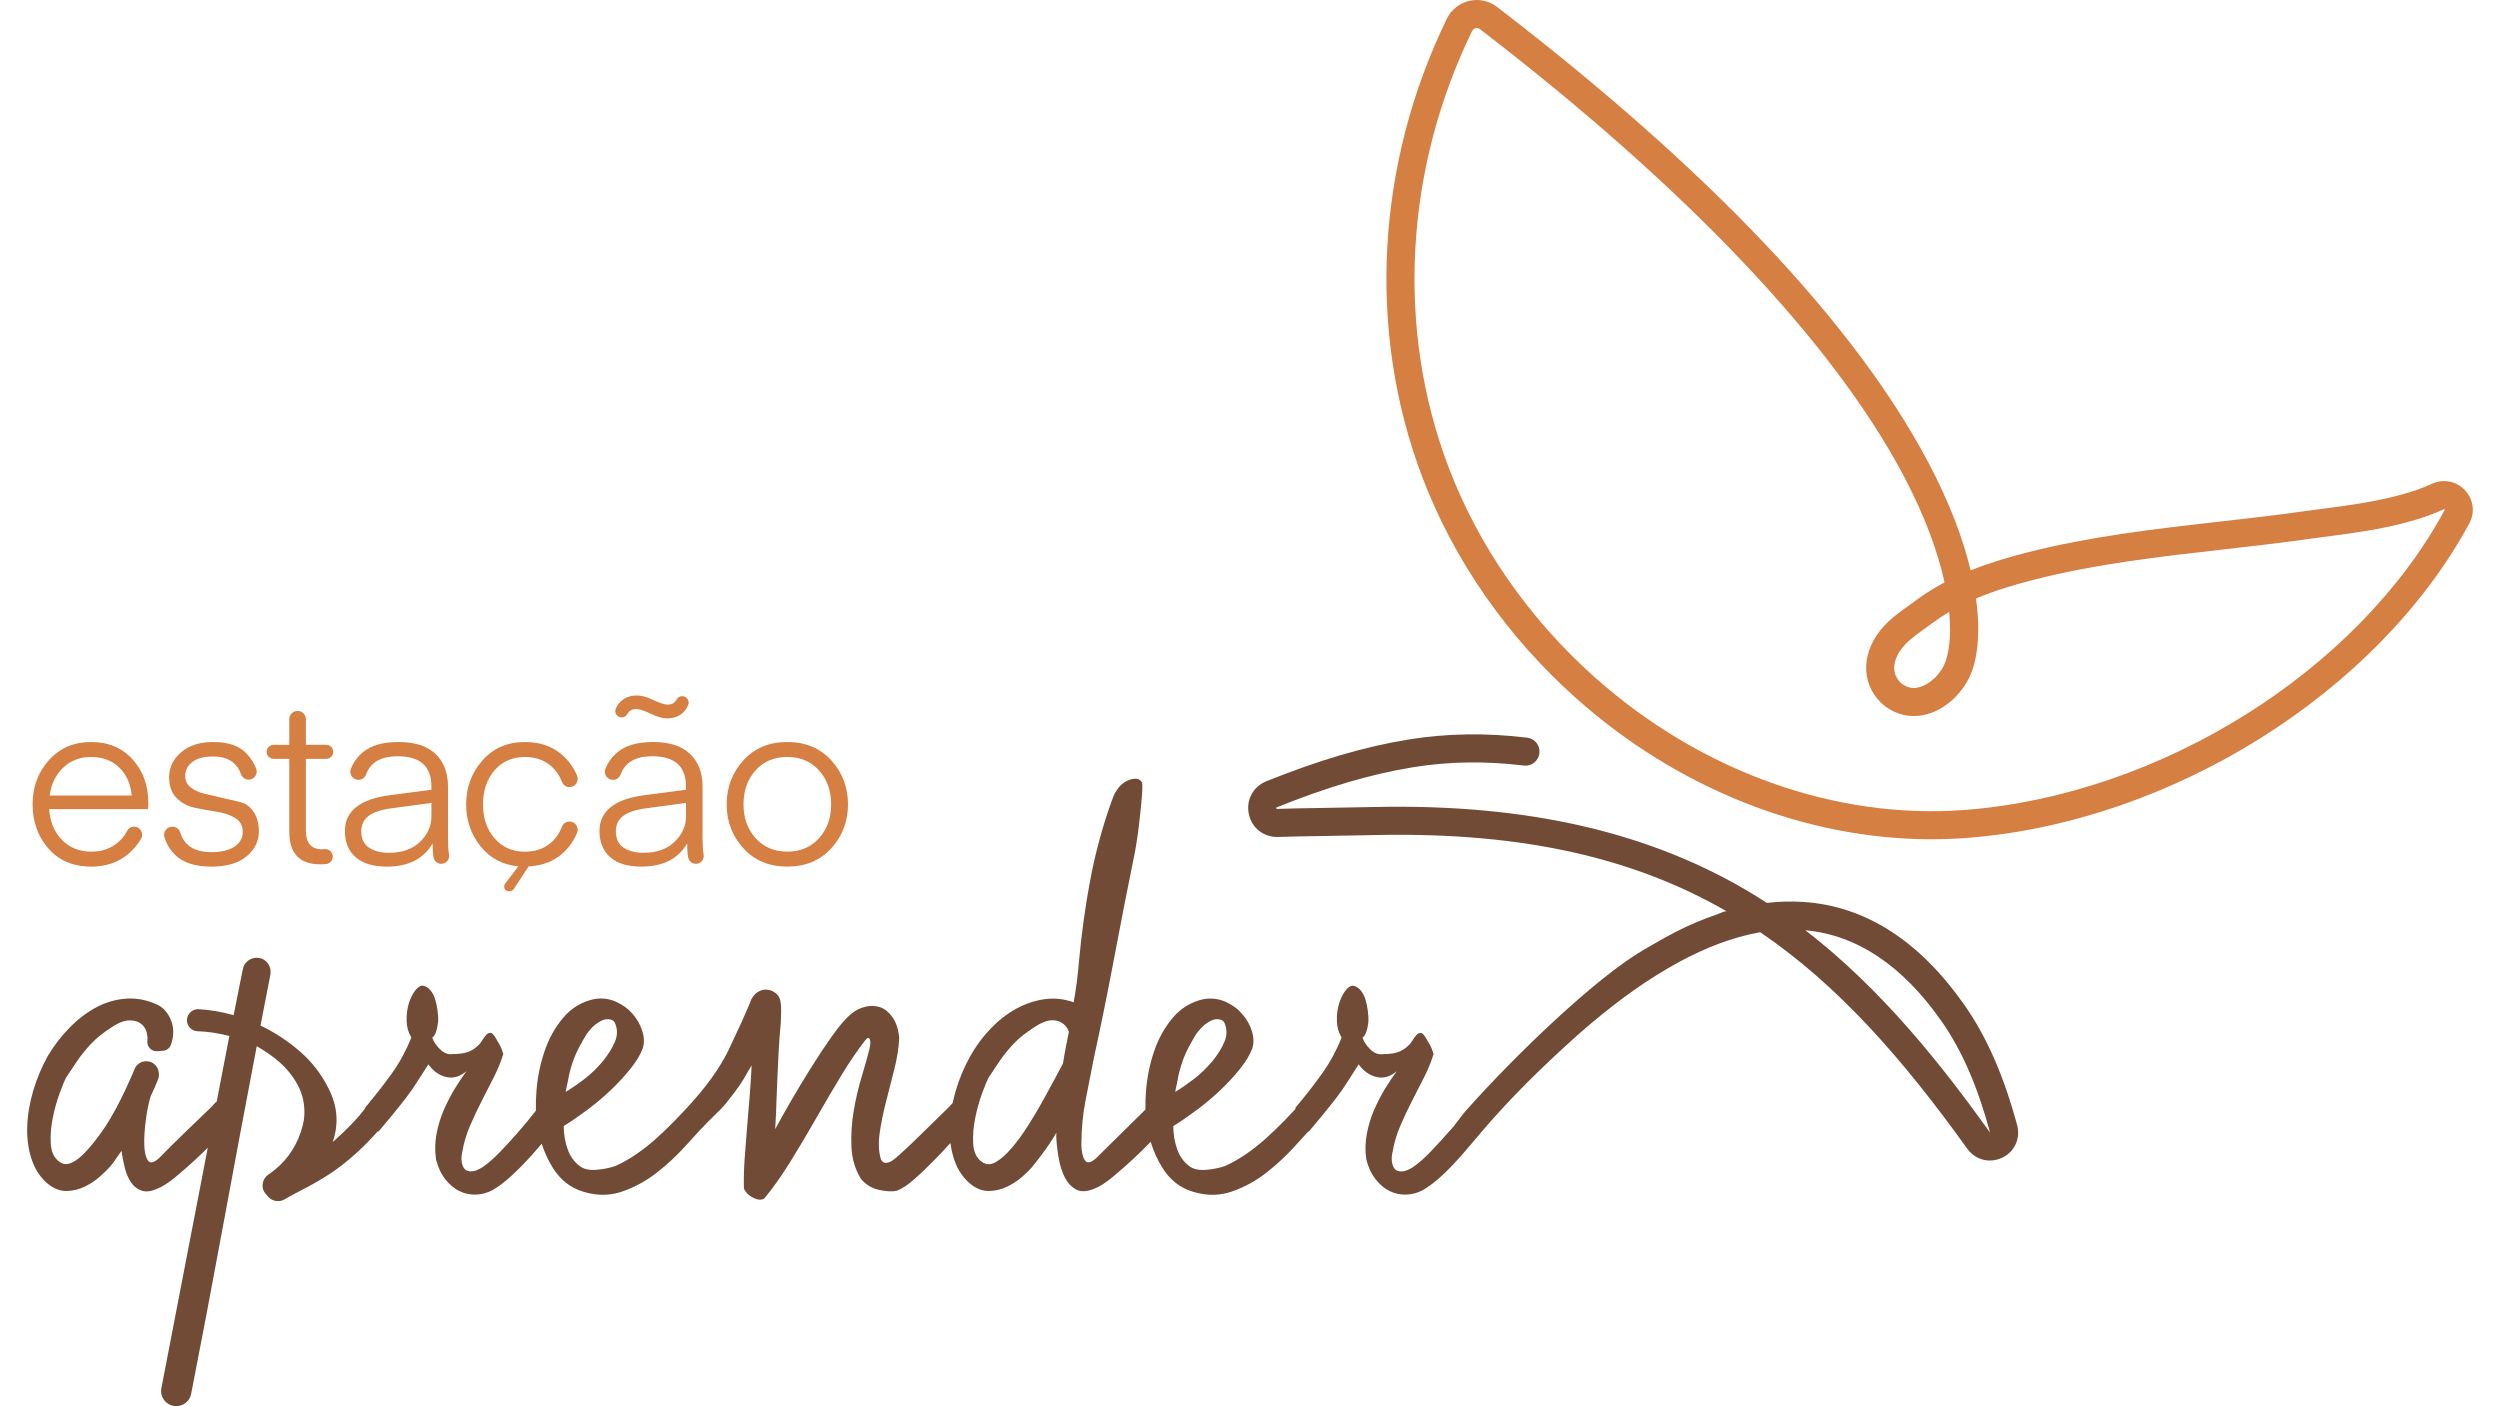 <?xml version="1.0" encoding="utf-8"?>
<!-- Generator: Adobe Illustrator 25.1.0, SVG Export Plug-In . SVG Version: 6.00 Build 0)  -->
<svg version="1.1" id="Camada_1" xmlns="http://www.w3.org/2000/svg" xmlns:xlink="http://www.w3.org/1999/xlink" x="0px" y="0px"
	 viewBox="0 0 1920 1080" style="enable-background:new 0 0 1920 1080;" xml:space="preserve">
<style type="text/css">
	.st0{fill:#D67F43;}
	.st1{fill:#FFFFFF;}
	.st2{fill:#724B36;}
</style>
<g>
	<g>
		<g>
			<path class="st0" d="M113.72,621.39H37.78c0.6,9.58,3.83,17.42,9.7,23.52c5.86,6.11,13.47,9.16,22.8,9.16
				c6.82,0,12.81-1.76,17.95-5.29c4.14-2.84,7.28-6.41,9.41-10.69c1-2.02,3.13-3.23,5.38-3.23h0c4.69,0,7.69,5.08,5.39,9.17
				c-2.84,5.03-6.63,9.37-11.38,13.01c-7.42,5.69-16.4,8.53-26.93,8.53c-13.89,0-24.87-4.64-32.95-13.92
				c-8.08-9.28-12.12-20.62-12.12-34.02c0-13.17,4.15-24.42,12.48-33.75c8.32-9.34,19.12-14.01,32.41-14.01
				c13.29,0,23.94,4.46,31.96,13.37c8.02,8.92,12.03,20.02,12.03,33.31L113.72,621.39z M69.91,581.36c-8.62,0-15.8,2.78-21.54,8.35
				s-9.16,12.66-10.23,21.28h63.02c-0.84-8.98-4.04-16.16-9.61-21.55C85.99,584.05,78.77,581.36,69.91,581.36z"/>
			<path class="st0" d="M162.38,665.56c-12.33,0-21.52-2.9-27.56-8.71c-4.1-3.93-6.95-8.57-8.54-13.9c-1.2-4.03,1.88-8.09,6.09-8.09
				h0.11c2.95,0,5.35,2.08,6.15,4.91c1.09,3.82,3.11,6.97,6.05,9.46c4.13,3.47,10.02,5.21,17.69,5.21c7.54,0,13.44-1.41,17.68-4.23
				c4.25-2.83,6.38-6.58,6.38-11.28c0-4.8-1.95-8.38-5.83-10.72c-3.88-2.35-8.58-3.94-14.08-4.78c-5.5-0.84-11.04-1.84-16.61-2.99
				c-5.58-1.15-10.31-3.64-14.2-7.48c-3.89-3.83-5.83-9.21-5.83-16.16c0-7.42,3.05-13.76,9.16-19.03c6.11-5.27,14.37-7.9,24.78-7.9
				c11.49,0,19.99,2.93,25.5,8.79c3.4,3.63,5.89,7.57,7.46,11.84c1.48,4.01-1.62,8.27-5.9,8.27h0c-2.77,0-5.08-1.87-5.95-4.5
				c-1.07-3.26-2.91-6.04-5.5-8.34c-3.71-3.29-9.04-4.94-15.98-4.94c-6.82,0-12.06,1.39-15.71,4.18c-3.65,2.78-5.48,6.32-5.48,10.61
				c0,3.83,1.44,6.84,4.32,9.05c2.88,2.2,6.35,3.78,10.43,4.73c4.07,0.95,8.56,2,13.45,3.14c4.89,1.14,9.46,2.2,13.72,3.19
				c4.25,0.99,7.75,3.47,10.5,7.45c2.75,3.98,4.13,9.08,4.13,15.29c0,7.42-3.14,13.76-9.43,19.03
				C183.12,662.93,174.11,665.56,162.38,665.56z"/>
			<path class="st0" d="M255.56,657.86L255.56,657.86c0,3.09-2.41,5.61-5.49,5.8c-1.26,0.08-2.67,0.12-4.2,0.12
				c-15.8,0-23.7-8.32-23.7-24.96v-56.02h-12.02c-2.98,0-5.39-2.41-5.39-5.39l0,0c0-2.98,2.41-5.39,5.39-5.39h12.02v-19.66
				c0-3.52,2.85-6.37,6.37-6.37h0c3.52,0,6.37,2.85,6.37,6.37v19.66h15.62c2.98,0,5.39,2.41,5.39,5.39l0,0
				c0,2.98-2.41,5.39-5.39,5.39h-15.62v55.12c0,9.57,4.19,14.36,12.57,14.36l1.64-0.18C252.56,651.71,255.56,654.4,255.56,657.86z"
				/>
			<path class="st0" d="M297.21,665.56c-10.66,0-18.7-2.42-24.15-7.27c-5.45-4.85-8.17-11.52-8.17-20.02
				c0.01-15.34,11.47-24.52,34.38-27.55l32.05-4.23v-2.52c0-15.44-8.62-23.16-25.85-23.16c-12.85,0-20.97,4.68-24.37,14.04
				c-0.89,2.45-3.2,4.09-5.81,4.09l0,0c-4.34,0-7.45-4.37-5.86-8.41c1.98-5.04,5.05-9.3,9.2-12.77c6.28-5.27,15.41-7.9,27.38-7.9
				c12.69,0,22.2,3.08,28.54,9.24c6.35,6.17,9.52,14.52,9.52,25.05v40.04c0,4.88,0.27,9.01,0.8,12.37c0.57,3.62-2.3,6.84-5.96,6.84
				h0c-2.97,0-5.49-2.14-5.97-5.07c-0.48-2.93-0.71-6.45-0.71-10.55C325.28,659.64,313.61,665.56,297.21,665.56z M331.33,616.63
				l-30.33,4.1c-8.39,1.08-14.4,3.08-18.05,6c-3.66,2.93-5.48,6.78-5.48,11.56c0,5.97,2.04,10.25,6.11,12.82
				c4.07,2.57,9.09,3.85,15.08,3.85c10.17,0,18.16-2.84,23.97-8.51s8.71-12.09,8.71-19.26V616.63z"/>
			<path class="st0" d="M395.19,681.82c-0.77,1.86-2.69,3.07-5.33,2.57c-2.62-0.7-3.05-3.1-2.27-5.3l10.45-13.71
				c-12.09-1.2-21.78-6.38-29.09-15.53c-7.3-9.16-10.95-19.84-10.95-32.05c0-13.05,4.15-24.3,12.48-33.75
				c8.32-9.45,19.18-14.18,32.59-14.18c11.73,0,21.3,3.32,28.73,9.96c5.12,4.58,8.93,9.92,11.43,16.01
				c1.69,4.13-1.37,8.68-5.83,8.68l0,0c-2.56,0-4.88-1.57-5.8-3.96c-2.05-5.33-5.16-9.67-9.31-13c-5.15-4.13-11.55-6.19-19.21-6.19
				c-9.58,0-17.33,3.41-23.25,10.23c-5.92,6.82-8.88,15.56-8.88,26.22c0,10.53,2.96,19.21,8.88,26.03
				c5.93,6.83,13.68,10.24,23.25,10.24c7.66,0,14.06-2.07,19.21-6.19c4.16-3.34,7.27-7.68,9.32-13.02c0.92-2.39,3.23-3.95,5.79-3.95
				l0,0c4.51,0,7.49,4.61,5.76,8.78c-2.37,5.71-5.85,10.75-10.44,15.1c-6.82,6.46-15.73,9.99-26.74,10.59L395.19,681.82z"/>
			<path class="st0" d="M492.72,665.56c-10.66,0-18.7-2.42-24.15-7.27s-8.17-11.52-8.17-20.02c0.01-15.34,11.47-24.52,34.38-27.55
				l32.05-4.23v-2.52c0-15.44-8.62-23.16-25.85-23.16c-12.85,0-20.97,4.68-24.37,14.04c-0.89,2.45-3.2,4.09-5.81,4.09h0
				c-4.34,0-7.45-4.37-5.86-8.41c1.98-5.04,5.05-9.3,9.2-12.77c6.28-5.27,15.41-7.9,27.38-7.9c12.69,0,22.2,3.08,28.54,9.24
				c6.35,6.17,9.52,14.52,9.52,25.05v40.04c0,4.88,0.27,9.01,0.8,12.37c0.57,3.62-2.3,6.84-5.96,6.84l0,0
				c-2.97,0-5.49-2.14-5.97-5.07c-0.48-2.93-0.71-6.45-0.71-10.55C520.79,659.64,509.12,665.56,492.72,665.56z M512.3,551.73
				c-3.47,0-7.66-1.19-12.57-3.59c-4.91-2.39-8.62-3.59-11.13-3.59c-3.11,0-5.3,1.18-6.56,3.55c-0.91,1.71-2.55,2.91-4.49,2.91h0
				c-3.48,0-6.03-3.56-4.64-6.76c0.95-2.19,2.26-4.07,3.92-5.63c3.17-2.99,7.33-4.49,12.48-4.49c3.47,0,7.63,1.17,12.48,3.5
				c4.85,2.33,8.53,3.5,11.04,3.5c3.1,0,5.29-1.18,6.55-3.55c0.92-1.71,2.56-2.92,4.5-2.92l0,0c3.48,0,6.02,3.54,4.66,6.75
				c-0.94,2.22-2.23,4.13-3.87,5.73C521.57,550.21,517.44,551.73,512.3,551.73z M526.84,616.63l-30.33,4.1
				c-8.39,1.08-14.4,3.08-18.05,6c-3.66,2.93-5.48,6.78-5.48,11.56c0,5.97,2.04,10.25,6.11,12.82c4.07,2.57,9.09,3.85,15.08,3.85
				c10.17,0,18.16-2.84,23.97-8.51c5.81-5.67,8.71-12.09,8.71-19.26V616.63z"/>
			<path class="st0" d="M604.58,665.56c-13.88,0-25.11-4.7-33.67-14.09c-8.56-9.4-12.83-20.62-12.83-33.67
				c0-13.17,4.28-24.45,12.83-33.84c8.56-9.4,19.78-14.09,33.67-14.09c14.01,0,25.28,4.7,33.85,14.09
				c8.55,9.4,12.83,20.68,12.83,33.84c0,13.05-4.28,24.27-12.83,33.67C629.86,660.87,618.58,665.56,604.58,665.56z M571.01,617.8
				c0,10.41,3.11,19.06,9.33,25.94c6.23,6.88,14.3,10.32,24.24,10.32c10.06,0,18.2-3.44,24.42-10.32
				c6.22-6.88,9.33-15.53,9.33-25.94c0-10.53-3.11-19.24-9.33-26.13c-6.23-6.88-14.37-10.32-24.42-10.32s-18.16,3.44-24.33,10.32
				C574.08,598.56,571.01,607.27,571.01,617.8z"/>
		</g>
		<g>
			<path class="st2" d="M1549.15,864.01c-10.48-38.46-23.39-67.85-40.67-92.46c-34.48-49.17-75.98-75.69-123.36-78.85
				c-9.23-0.61-18.61-0.38-28.14,0.73c-3.2-2.07-6.45-4.12-9.75-6.15c-78.38-47.81-173.38-69.92-290.36-67.54l-7.21,0.14
				c-11.52,0.26-23.43,0.49-35.11,0.64c-12.18,0.14-23.2,0.38-33.68,0.73c-0.28,0-0.42-0.02-0.45-0.02
				c-0.14-0.14-0.26-0.54-0.26-0.82c0-0.07,0-0.12,0.02-0.16c0.02-0.02,0.14-0.12,0.38-0.21c38.62-15.61,72.84-25.69,104.64-30.8
				c27.51-4.45,55.35-4.88,85.09-1.3c5.91,0.73,11.28-3.51,11.99-9.42c0.73-5.91-3.49-11.26-9.4-11.99
				c-31.77-3.82-61.59-3.34-91.12,1.41c-33.4,5.39-69.15,15.9-109.28,32.1c-10.13,4.1-15.64,14.44-13.38,25.15
				c2.21,10.48,11.07,17.62,21.67,17.62c0.28,0,0.54,0,0.8-0.02c10.32-0.33,21.2-0.57,33.23-0.71c11.78-0.14,23.74-0.38,35.3-0.64
				l7.21-0.14c114.18-2.31,198.82,18.32,268.77,58.6c-0.94-0.54-6.29,1.98-7.42,2.36c-2.61,0.89-5.21,1.82-7.79,2.8
				c-5.34,2.03-10.6,4.26-15.79,6.66c-11.17,5.17-21.78,11.42-32.43,17.57c-36.71,21.19-99.31,81.38-136.94,123.83
				c-4.48,5.05-8.07,11.12-12.86,15.91c-4.5,5.18-9.16,10.29-13.99,15.31c-4.83,5.04-9.35,9.02-13.57,11.94
				c-3.27,2.12-6.08,3.25-8.43,3.37c-2.36,0.14-4.15-0.4-5.37-1.58c-1.25-1.2-2.05-3.06-2.45-5.58c-0.4-2.5-0.21-5.23,0.54-8.15
				c1.11-6.62,3.04-13.12,5.77-19.48c2.71-6.36,5.68-12.67,8.85-18.89c3.18-6.24,6.31-12.34,9.35-18.3
				c3.04-5.96,5.53-11.99,7.44-18.09c-0.85-2.92-1.72-5.18-2.61-6.76c-0.89-1.6-1.98-3.46-3.25-5.58c-1.53-2.64-2.9-3.98-4.1-3.98
				s-2.33,0.61-3.37,1.79c-1.04,1.2-2.07,2.66-3.13,4.38s-2.26,3.11-3.63,4.17c-2.19,2.14-4.76,3.65-7.65,4.57
				c-2.9,0.94-6.62,1.41-11.16,1.41c-3.51,0.52-6.78-0.73-9.82-3.79c-3.06-3.04-5.02-6.03-5.86-8.95c1.08-0.52,2.03-1.91,2.83-4.17
				c0.8-2.26,1.37-4.97,1.74-8.15c0.07-2.66-0.12-5.58-0.57-8.76c-0.45-3.18-1.06-6.03-1.86-8.55c-0.8-2.52-1.98-4.69-3.51-6.55
				c-1.55-1.86-3.39-3.06-5.53-3.58c-1.98-0.26-4.03,0.92-6.1,3.58c-2.1,2.64-3.77,6.03-5.02,10.13c-1.25,4.12-1.81,8.55-1.67,13.33
				c0.12,4.78,1.34,9.02,3.63,12.72c-3.89,9.82-8.78,18.89-14.72,27.25c-5.91,8.36-12.88,17.31-20.91,26.85l0.33,0.61
				c-2.8,3.04-5.72,6.15-8.83,9.33c-4.69,4.78-9.47,9.35-14.34,13.73c-4.88,4.36-9.94,8.34-15.19,11.92
				c-5.25,3.58-10.5,6.57-15.8,8.95c-4.59,1.6-9.59,2.59-15.03,2.99c-5.42,0.38-9.63-0.61-12.65-2.99
				c-4.19-3.18-7.23-7.49-9.16-12.93c-1.91-5.42-2.92-11.33-2.99-17.69c5.58-3.44,11.56-7.56,17.99-12.34
				c6.43-4.76,12.48-9.87,18.21-15.31c5.7-5.42,10.76-10.93,15.21-16.51c4.43-5.56,7.51-10.72,9.26-15.5
				c1.32-3.98,1.22-8.41-0.31-13.33c-1.53-4.9-4.05-9.35-7.56-13.31c-3.49-3.98-7.84-7.09-13.07-9.35
				c-5.2-2.26-10.76-2.85-16.7-1.79c-9.42,2.12-17.24,6.9-23.48,14.32c-6.22,7.42-10.97,15.97-14.25,25.65
				c-3.3,9.68-5.35,19.69-6.19,30.03c-0.42,5.3-0.59,10.2-0.49,14.74l-37.89,37.35c-4.12,3.72-7.04,4.17-8.76,1.39
				c-1.72-2.78-2.57-6.97-2.54-12.53c0.07-11.66,1.15-22.87,3.27-33.61c2.1-10.74,4.17-21.27,6.22-31.61
				c5.53-25.46,10.79-51.36,15.76-77.77c4.97-26.38,10.01-52.14,15.14-77.34c0.31-1.06,0.89-4.31,1.79-9.75
				c0.89-5.42,1.7-11.33,2.4-17.69c0.73-6.36,1.34-12.39,1.84-18.09c0.49-5.7,0.57-9.49,0.21-11.35c-1.39-2.9-4.26-3.77-8.64-2.57
				c-4.38,1.18-8.05,4.03-10.97,8.55c-0.85,1.06-1.65,2.59-2.45,4.57c-0.8,1.98-1.41,3.65-1.84,4.97
				c-6.83,19.36-12.15,39.12-15.94,59.25c-3.79,20.16-6.64,40.84-8.6,62.03c-0.42,5.3-0.97,10.62-1.65,15.92
				c-0.68,5.3-1.51,10.6-2.47,15.9c-7.4-2.64-14.86-3.44-22.4-2.38c-7.51,1.06-14.77,3.51-21.76,7.35
				c-6.99,3.86-13.49,8.88-19.5,15.12c-5.98,6.22-11.16,13.19-15.52,20.87c-4.8,8.5-8.6,17.5-11.42,27.06
				c-0.92,3.13-1.65,6.24-2.31,9.33c-2.17,2.38-5.51,5.77-10.08,10.15c-5.2,5.04-10.53,10.2-15.87,15.5
				c-5.37,5.32-10.22,9.89-14.53,13.73c-4.33,3.84-6.9,5.77-7.7,5.77c-3.25,1.58-5.56,0.94-6.95-1.98
				c-1.72-5.84-2.03-12.53-0.94-20.09c1.08-7.56,2.68-15.45,4.78-23.67c2.12-8.22,4.26-16.63,6.45-25.25
				c2.19-8.62,3.46-16.77,3.82-24.47c-0.75-6.62-2.52-11.85-5.28-15.71c-2.78-3.84-5.91-6.36-9.42-7.56
				c-3.51-1.18-7.23-1.32-11.21-0.38c-3.98,0.92-7.61,2.71-10.88,5.37c-4.4,3.7-9.28,9.33-14.63,16.89
				c-5.37,7.56-10.79,15.71-16.25,24.47c-5.46,8.74-10.67,17.36-15.59,25.84c-4.92,8.5-8.93,15.66-12.03,21.48
				c0.49-7.96,0.82-15.24,1.01-21.88c0.19-6.62,0.45-12.98,0.75-19.08c0.31-6.1,0.64-12.46,0.94-19.1
				c0.33-6.62,0.87-13.92,1.62-21.86c0.09-2.66,0.16-5.3,0.24-7.96c0.07-2.64-0.05-5.18-0.38-7.56c-0.33-2.92-1.55-5.23-3.72-6.97
				c-2.17-1.72-4.55-2.64-7.14-2.78c-2.61-0.12-5.11,0.68-7.49,2.4c-2.38,1.72-4.17,4.43-5.35,8.15
				c-3.89,9.28-9.23,21.08-16.06,35.4c-6.83,14.32-17.97,29.7-33.4,46.16c-2.64,2.85-5.37,5.75-8.29,8.71
				c-4.69,4.78-9.47,9.35-14.32,13.73c-4.88,4.36-9.94,8.34-15.19,11.92c-5.25,3.58-10.53,6.57-15.8,8.95
				c-4.59,1.6-9.61,2.59-15.03,2.99c-5.44,0.38-9.66-0.61-12.65-2.99c-4.19-3.18-7.25-7.49-9.16-12.93
				c-1.93-5.42-2.92-11.33-3.01-17.69c5.58-3.44,11.59-7.56,18.02-12.34c6.41-4.76,12.48-9.87,18.18-15.31
				c5.7-5.42,10.79-10.93,15.21-16.51c4.43-5.56,7.54-10.72,9.28-15.5c1.32-3.98,1.2-8.41-0.33-13.33
				c-1.53-4.9-4.05-9.35-7.54-13.31c-3.51-3.98-7.87-7.09-13.07-9.35c-5.23-2.26-10.79-2.85-16.7-1.79
				c-9.42,2.12-17.24,6.9-23.48,14.32c-6.24,7.42-11,15.97-14.27,25.65c-3.27,9.68-5.35,19.69-6.17,30.03
				c-0.45,5.63-0.61,10.83-0.47,15.61c-0.42,0.54-0.87,1.08-1.32,1.67c-3.41,4.38-7.35,9.16-11.85,14.32
				c-4.5,5.18-9.16,10.29-13.99,15.31c-4.8,5.04-9.35,9.02-13.57,11.94c-3.27,2.12-6.08,3.25-8.43,3.37
				c-2.33,0.14-4.12-0.4-5.37-1.58c-1.22-1.2-2.05-3.06-2.45-5.58c-0.38-2.5-0.21-5.23,0.54-8.15c1.13-6.62,3.04-13.12,5.77-19.48
				c2.73-6.36,5.68-12.67,8.86-18.89c3.2-6.24,6.31-12.34,9.35-18.3c3.06-5.96,5.53-11.99,7.44-18.09
				c-0.85-2.92-1.72-5.18-2.61-6.76c-0.89-1.6-1.98-3.46-3.25-5.58c-1.53-2.64-2.9-3.98-4.1-3.98c-1.2,0-2.33,0.61-3.37,1.79
				c-1.04,1.2-2.07,2.66-3.13,4.38c-1.04,1.72-2.26,3.11-3.63,4.17c-2.19,2.14-4.76,3.65-7.65,4.57c-2.9,0.94-6.62,1.41-11.16,1.41
				c-3.49,0.52-6.76-0.73-9.82-3.79c-3.06-3.04-5.02-6.03-5.86-8.95c1.08-0.52,2.03-1.91,2.83-4.17c0.8-2.26,1.39-4.97,1.74-8.15
				c0.07-2.66-0.12-5.58-0.57-8.76c-0.45-3.18-1.06-6.03-1.86-8.55c-0.78-2.52-1.95-4.69-3.51-6.55c-1.55-1.86-3.39-3.06-5.51-3.58
				c-2-0.26-4.05,0.92-6.12,3.58c-2.1,2.64-3.74,6.03-5.02,10.13c-1.25,4.12-1.81,8.55-1.67,13.33c0.12,4.78,1.34,9.02,3.65,12.72
				c-3.91,9.82-8.81,18.89-14.72,27.25c-4.62,6.5-9.89,13.38-15.78,20.61l-0.16-0.12c-0.45,0.68-0.92,1.34-1.39,2
				c-1.2,1.44-2.36,2.87-3.6,4.36l0.19,0.33c-2.8,3.65-5.79,7.21-9.02,10.6c-5.18,5.44-10.5,10.55-15.99,15.31
				c2.33-6.36,3.3-13.05,2.9-20.07c-0.4-7.04-2.45-14.13-6.12-21.29c-5.44-10.86-12.72-20.28-21.86-28.24
				c-9.14-7.94-19.24-14.58-30.31-19.88l7.52-38.77c1.33-6.87-3.28-13.17-10.28-13.29c-5.31-0.1-9.79,3.59-10.81,8.68l-7.07,35.42
				c-9.2-2.63-18.17-4.16-26.89-4.61c-3.29-0.17-6.39,1.58-7.94,4.49l0,0c-2.95,5.54,0.92,12.23,7.19,12.44
				c0.26,0.01,0.52,0.02,0.79,0.03c7.23,0.26,15.07,1.46,23.57,3.58l-9.82,50.89l-0.24-0.4c-2.07,2.38-5.13,5.51-9.21,9.35
				c-4.05,3.84-8.27,7.89-12.67,12.13c-4.4,4.24-8.6,8.36-12.6,12.32c-3.98,3.98-7.16,7.16-9.49,9.56
				c-4.12,3.72-6.99,4.24-8.67,1.58c-1.67-2.64-2.54-6.76-2.66-12.32c-0.12-5.58,0.31-11.87,1.25-18.89
				c0.94-7.02,2.14-12.93,3.6-17.71c2.28-4.76,4.29-9.4,6.03-13.92c0.01-0.02,0.02-0.04,0.02-0.06c1.61-6.32-2.19-12.66-8.7-13.06
				l-0.3-0.02c-4-0.21-7.75,2.12-9.26,5.84c-0.54,1.3-1.11,2.68-1.74,4.12c-1.72,3.98-3.65,8.22-5.77,12.74
				c-2.14,4.5-4.47,9.14-7.02,13.92c-2.54,4.76-5.23,9.28-8.01,13.52c-2.8,4.24-5.79,8.34-9,12.32c-3.18,3.98-6.26,7.37-9.21,10.15
				c-2.97,2.78-5.91,4.71-8.88,5.77c-2.99,1.06-5.7,0.66-8.2-1.2c-4.07-2.92-6.26-7.56-6.62-13.92c-0.38-6.36,0.16-12.98,1.55-19.88
				c1.41-6.9,3.2-13.26,5.37-19.1c2.17-5.82,3.74-9.68,4.73-11.54c3.09-4.76,6.1-9.28,9.02-13.52c2.92-4.24,6.26-8.34,9.99-12.32
				c2.47-2.66,5.09-5.04,7.82-7.16c2.73-2.12,5.75-4.24,9.02-6.36c4.9-3.18,9.28-4.78,13.17-4.78c3.86,0,6.99,1.06,9.33,3.18
				c2.36,2.12,3.74,5.04,4.17,8.76c0.14,1.25,0.16,2.52,0.02,3.84c-0.42,4.29,2.94,8.08,7.28,7.89h0.09
				c1.74-0.07,3.41-0.21,4.99-0.38c2.54-0.31,4.76-1.98,5.65-4.36c0.75-2.03,1.3-4.1,1.6-6.22c0.49-3.44,0.33-6.76-0.52-9.94
				c-0.85-3.18-2.24-6.1-4.17-8.74c-1.93-2.66-4.29-4.64-7.04-5.98c-7.94-3.7-15.9-5.3-23.95-4.76c-8.03,0.54-15.68,2.71-22.94,6.55
				c-7.28,3.86-14.11,9.02-20.51,15.52c-6.41,6.5-11.99,13.73-16.77,21.67c-4.78,8.5-8.57,17.5-11.4,27.06
				c-2.8,9.54-4.33,18.82-4.59,27.84c-0.26,9,0.89,17.36,3.49,25.03c2.59,7.7,6.76,13.92,12.51,18.7c4.71,3.72,9.49,5.51,14.39,5.37
				c4.88-0.14,9.49-1.25,13.82-3.39c4.36-2.12,8.17-4.62,11.45-7.54c3.3-2.92,5.63-5.18,7.02-6.76c1.79-1.86,3.41-3.91,4.9-6.17
				c1.46-2.26,3.11-4.57,4.9-6.97c0.54,4.52,1.39,8.95,2.54,13.33c1.13,4.38,2.78,8.08,4.9,11.14c2.1,3.04,4.83,5.11,8.15,6.15
				c3.3,1.06,7.25,0.54,11.87-1.58c4.05-1.6,8.71-4.57,13.99-8.95c5.28-4.38,10.57-9.02,15.85-13.92c3.09-2.87,6.03-5.72,8.9-8.6
				l-35.63,184.66c-1.39,7.16,4.1,13.82,11.42,13.82c2.78,0,5.37-0.99,7.4-2.64c2.03-1.65,3.49-4,4.03-6.74
				c7.98-40.86,16.04-83.21,24.12-127.03c8.69-47.17,17.45-93.85,26.26-139.99c10.67,6.1,18.84,12.6,24.52,19.5
				c5.7,6.9,9.33,13.85,10.95,20.87c1.58,7.04,1.53,13.92-0.21,20.68c-1.72,6.76-4.38,13-7.94,18.7
				c-3.58,5.7-7.96,10.67-13.17,14.91c-1.74,1.41-3.49,2.73-5.2,3.91c-5.04,3.41-6.05,10.41-1.98,14.93l0.21,0.26
				c0.57,0.64,1.11,1.25,1.65,1.86c3.18,3.59,8.45,4.39,12.59,1.97c4.54-2.66,8.96-5.06,13.25-7.22c6.57-3.3,13.4-7.21,20.49-11.73
				c7.09-4.5,14.53-10.34,22.35-17.5c4.83-4.4,10.03-9.75,15.64-15.97l0.26,0.47c4.29-5.04,8.17-9.68,11.63-13.92
				c3.46-4.24,6.71-8.36,9.77-12.34c3.06-3.98,5.89-8.01,8.48-12.13c2.59-4.1,5.42-8.55,8.5-13.33c3.86,5.32,8.48,8.55,13.85,9.75
				c5.39,1.2,10.55-0.33,15.47-4.57c-2.78,3.72-5.7,8.08-8.78,13.12c-3.09,5.04-5.91,10.48-8.5,16.3
				c-2.57,5.84-4.47,12.08-5.75,18.7c-1.25,6.64-1.37,13.26-0.35,19.88c1.55,6.1,3.98,11.21,7.28,15.31
				c3.3,4.12,6.92,7.11,10.88,8.95c3.93,1.86,8.1,2.73,12.46,2.59c4.33-0.14,8.55-1.25,12.62-3.37c5.04-2.92,10.22-6.9,15.59-11.94
				c5.37-5.04,10.34-10.15,14.98-15.31c2.64-2.94,5.06-5.77,7.3-8.45c2.14,6.52,4.9,12.6,8.36,18.2
				c5.89,9.54,13.78,15.78,23.74,18.68c10.34,3.18,20.25,3.13,29.79-0.19c9.51-3.32,18.28-8.08,26.28-14.32
				c8.01-6.22,15.24-12.93,21.74-20.09c4.36-4.83,8.22-9.04,11.66-12.79l0,0c8.29-9.02,15.5-14.98,19.88-20.42
				c4.36-5.42,7.72-9.87,10.1-13.31c2.38-3.46,4.17-6.31,5.37-8.57c1.2-2.24,2.64-4.69,4.31-7.35c-0.33,7.16-0.82,14.72-1.44,22.68
				c-0.64,7.94-1.32,16.11-2.03,24.45c-0.71,8.36-1.32,16.58-1.91,24.66c-0.57,8.1-0.73,15.71-0.54,22.87
				c1.51,3.18,3.98,5.56,7.42,7.16c3.41,1.58,6.17,1.72,8.22,0.4c6.78-8.22,13.54-17.76,20.25-28.64c6.74-10.86,13.33-22,19.83-33.4
				c6.48-11.4,12.91-22.35,19.29-32.83c6.38-10.46,12.48-19.41,18.32-26.82c1.51-1.86,2.61-2.05,3.32-0.61
				c0.68,1.46,0.59,4.05-0.33,7.77c-1.37,5.56-3.3,12.46-5.79,20.68c-2.52,8.22-4.57,16.96-6.17,26.24
				c-1.6,9.28-2.21,18.56-1.81,27.84c0.42,9.28,2.85,17.5,7.32,24.66c3.74,4.52,8.45,7.37,14.11,8.55
				c5.63,1.2,10.15,1.39,13.52,0.59c4.05-1.58,8.62-4.62,13.68-9.14c5.09-4.5,10.13-9.35,15.17-14.51c4.26-4.38,8.31-8.71,12.25-13
				c0.57,4.45,1.53,8.71,2.9,12.79c2.59,7.7,6.76,13.92,12.51,18.7c4.71,3.72,9.51,5.51,14.39,5.37s9.49-1.25,13.85-3.39
				c4.33-2.12,8.15-4.62,11.45-7.54c3.27-2.92,5.63-5.18,6.99-6.76c3.06-3.72,6.24-7.82,9.59-12.34c3.34-4.5,6.57-9.4,9.66-14.72
				l-0.09,3.18c0.26,5.04,0.87,10.41,1.84,16.11c0.97,5.7,2.54,10.69,4.69,14.91c2.17,4.26,5.04,7.37,8.67,9.35
				c3.6,2,8.34,1.79,14.15-0.59c4.05-1.6,8.71-4.57,13.99-8.95c5.28-4.38,10.57-9.02,15.85-13.92c4.71-4.38,9.14-8.76,13.33-13.12
				c2.17,7.09,5.13,13.66,8.86,19.69c5.86,9.54,13.78,15.78,23.72,18.68c10.34,3.18,20.28,3.13,29.79-0.19
				c9.54-3.32,18.3-8.08,26.28-14.32c8.01-6.22,15.26-12.93,21.74-20.09c4-4.4,7.58-8.31,10.79-11.85l0.19,0.33
				c1.77-2.1,3.46-4.12,5.11-6.08c0.09-0.09,0.19-0.21,0.26-0.31c2.21-2.64,4.31-5.16,6.24-7.54c3.46-4.24,6.74-8.36,9.8-12.34
				c3.04-3.98,5.86-8.01,8.45-12.13c2.59-4.1,5.44-8.55,8.5-13.33c3.86,5.32,8.5,8.55,13.87,9.75c5.39,1.2,10.55-0.33,15.47-4.57
				c-2.78,3.72-5.72,8.08-8.81,13.12c-3.09,5.04-5.91,10.48-8.48,16.3c-2.57,5.84-4.5,12.08-5.75,18.7
				c-1.27,6.64-1.39,13.26-0.38,19.88c1.58,6.1,4,11.21,7.3,15.31c3.27,4.12,6.9,7.11,10.86,8.95c3.96,1.86,8.13,2.73,12.48,2.59
				c4.33-0.14,8.55-1.25,12.62-3.37c5.04-2.92,10.22-6.9,15.59-11.94c11.26-10.57,20.66-22.42,30.67-34.11
				c21.61-25.22,45.35-48.5,70.02-70.69c4.38-3.93,8.8-7.82,13.32-11.59c21.14-17.77,43.63-34.2,67.99-47.3
				c19.3-10.38,39.98-18.73,61.65-22.51c59.82,40.65,109.23,96.89,158.99,166.25c4.22,5.89,10.67,9.09,17.38,9.09
				c3.16,0,6.34-0.71,9.4-2.14C1547.19,884.67,1551.95,874.28,1549.15,864.01z M903.77,832.64c0.45-1.86,0.82-3.84,1.15-5.96
				c1.08-5.04,2.54-9.87,4.33-14.53c1.81-4.62,4.88-10.53,9.23-17.69c2.24-3.18,4.52-5.7,6.83-7.56c3.7-2.92,6.99-4.31,9.84-4.17
				c2.87,0.14,4.69,1.25,5.44,3.37c1.86,4.52,1.79,9.16-0.21,13.92c-2,4.78-5.02,9.68-9.04,14.72c-4.43,5.3-9.14,9.89-14.13,13.73
				c-4.99,3.84-9.87,7.23-14.63,10.13C902.93,836.48,903.3,834.5,903.77,832.64z M435.63,832.64c0.45-1.86,0.85-3.84,1.18-5.96
				c1.08-5.04,2.52-9.87,4.33-14.53c1.79-4.62,4.88-10.53,9.23-17.69c2.21-3.18,4.5-5.7,6.83-7.56c3.7-2.92,6.97-4.31,9.84-4.17
				c2.87,0.14,4.66,1.25,5.42,3.37c1.88,4.52,1.81,9.16-0.19,13.92c-2.03,4.78-5.04,9.68-9.04,14.72
				c-4.45,5.3-9.14,9.89-14.13,13.73c-4.99,3.84-9.89,7.23-14.65,10.13C434.78,836.48,435.18,834.5,435.63,832.64z M818.52,804.4
				c-0.78,3.98-1.48,8.1-2.14,12.34c-1.27,2.38-3.3,6.15-6.05,11.33c-2.76,5.16-5.89,10.93-9.42,17.29
				c-3.53,6.38-7.35,12.81-11.47,19.29c-4.15,6.5-8.31,12.2-12.53,17.12c-4.22,4.9-8.27,8.48-12.15,10.72
				c-3.86,2.26-7.44,2.19-10.72-0.19c-4.07-2.92-6.26-7.56-6.62-13.92c-0.35-6.36,0.16-12.98,1.58-19.88
				c1.39-6.9,3.18-13.26,5.35-19.1c2.17-5.82,3.77-9.68,4.76-11.54c3.06-4.76,6.08-9.28,9-13.52c2.94-4.24,6.26-8.34,9.99-12.32
				c2.47-2.66,5.09-5.04,7.82-7.16c2.73-2.12,5.75-4.24,9.02-6.36c6.52-4.24,12.08-5.77,16.67-4.57c4.57,1.18,7.68,4.03,9.28,8.55
				C820.1,796.44,819.3,800.42,818.52,804.4z M1528.35,869.76c0,0,0-0.02-0.02-0.02c-37.45-52.19-82.81-109.77-141.78-155.3
				c39.38,3.6,74.45,26.97,104.28,69.48c15.8,22.51,27.72,49.76,37.52,85.75c0,0.02,0.02,0.07,0.02,0.09H1528.35z"/>
			<path class="st0" d="M1893.13,376.53c-6.63-7.08-16.64-9.02-25.48-4.95c-5.24,2.41-10.89,4.54-17.26,6.51
				c-22.03,6.83-45.76,9.92-68.71,12.92l-2.66,0.35c-3.22,0.42-6.44,0.85-9.66,1.3c-21.49,3.03-43.58,5.54-64.93,7.96
				c-48.79,5.54-99.23,11.26-147.9,23.76c-13.08,3.36-28.04,7.64-43.08,13.68c-5.76-24.12-16.19-52.25-32.96-83.77
				c-56.69-106.59-167.99-224.01-330.8-349.01c-6.1-4.68-13.9-6.36-21.39-4.59c-7.5,1.77-13.74,6.76-17.11,13.68
				c-54.46,111.9-61.33,240.23-18.85,352.08c24.17,63.63,64.84,122.2,117.63,169.37c78.28,69.95,176.53,108.74,273.4,108.74
				c9.37,0,18.73-0.36,28.05-1.1c156.35-12.28,314.65-111.53,384.95-241.35C1900.99,393.6,1899.71,383.56,1893.13,376.53z
				 M1492.96,510.94c-3.86,7.92-11.3,14.64-18.52,16.72c-4.53,1.3-8.62,0.77-12.51-1.65c-3.64-2.26-6.31-6.3-6.98-10.53
				c-0.76-4.79,0.81-10.5,4.31-15.68c4.63-6.83,11.79-11.93,19.37-17.32c2.12-1.51,4.24-3.02,6.31-4.56
				c3.88-2.9,7.91-5.55,12.06-8.01C1498.9,490.11,1496.36,503.97,1492.96,510.94z M1877.43,391.85
				c-67.01,123.75-218.21,218.38-367.68,230.13c-99.89,7.83-203.92-29.41-285.41-102.23c-50.22-44.88-88.9-100.54-111.84-160.95
				c-40.38-106.31-33.79-228.42,18.08-334.99c0.72-1.48,1.99-1.97,2.68-2.14c0.24-0.06,0.57-0.11,0.94-0.11
				c0.69,0,1.54,0.17,2.38,0.82c158.09,121.37,270.44,239.65,324.89,342.03c17.33,32.58,27.04,60.34,31.94,82.87
				c-7.38,3.89-14.57,8.31-21.35,13.37c-1.95,1.45-3.93,2.86-5.92,4.28c-8.81,6.27-17.92,12.75-24.72,22.8
				c-6.63,9.8-9.39,20.87-7.75,31.15c1.65,10.37,7.96,19.89,16.88,25.44c9.1,5.67,19.43,7.07,29.87,4.07
				c13.13-3.78,25.37-14.5,31.93-27.99c6.14-12.6,9.04-33.27,5.22-60.76c14.85-6.3,30.18-10.73,44.33-14.36
				c47.22-12.13,96.91-17.77,144.97-23.22c21.49-2.44,43.72-4.96,65.51-8.03c3.15-0.44,6.29-0.86,9.44-1.27l2.66-0.35
				c23.85-3.11,48.51-6.32,72.31-13.7c7.28-2.26,13.78-4.71,19.88-7.51c0.37-0.17,0.45-0.12,0.55-0.07
				c0.22,0.12,0.36,0.35,0.37,0.42C1877.55,391.55,1877.53,391.66,1877.43,391.85z"/>
		</g>
	</g>
</g>
</svg>
